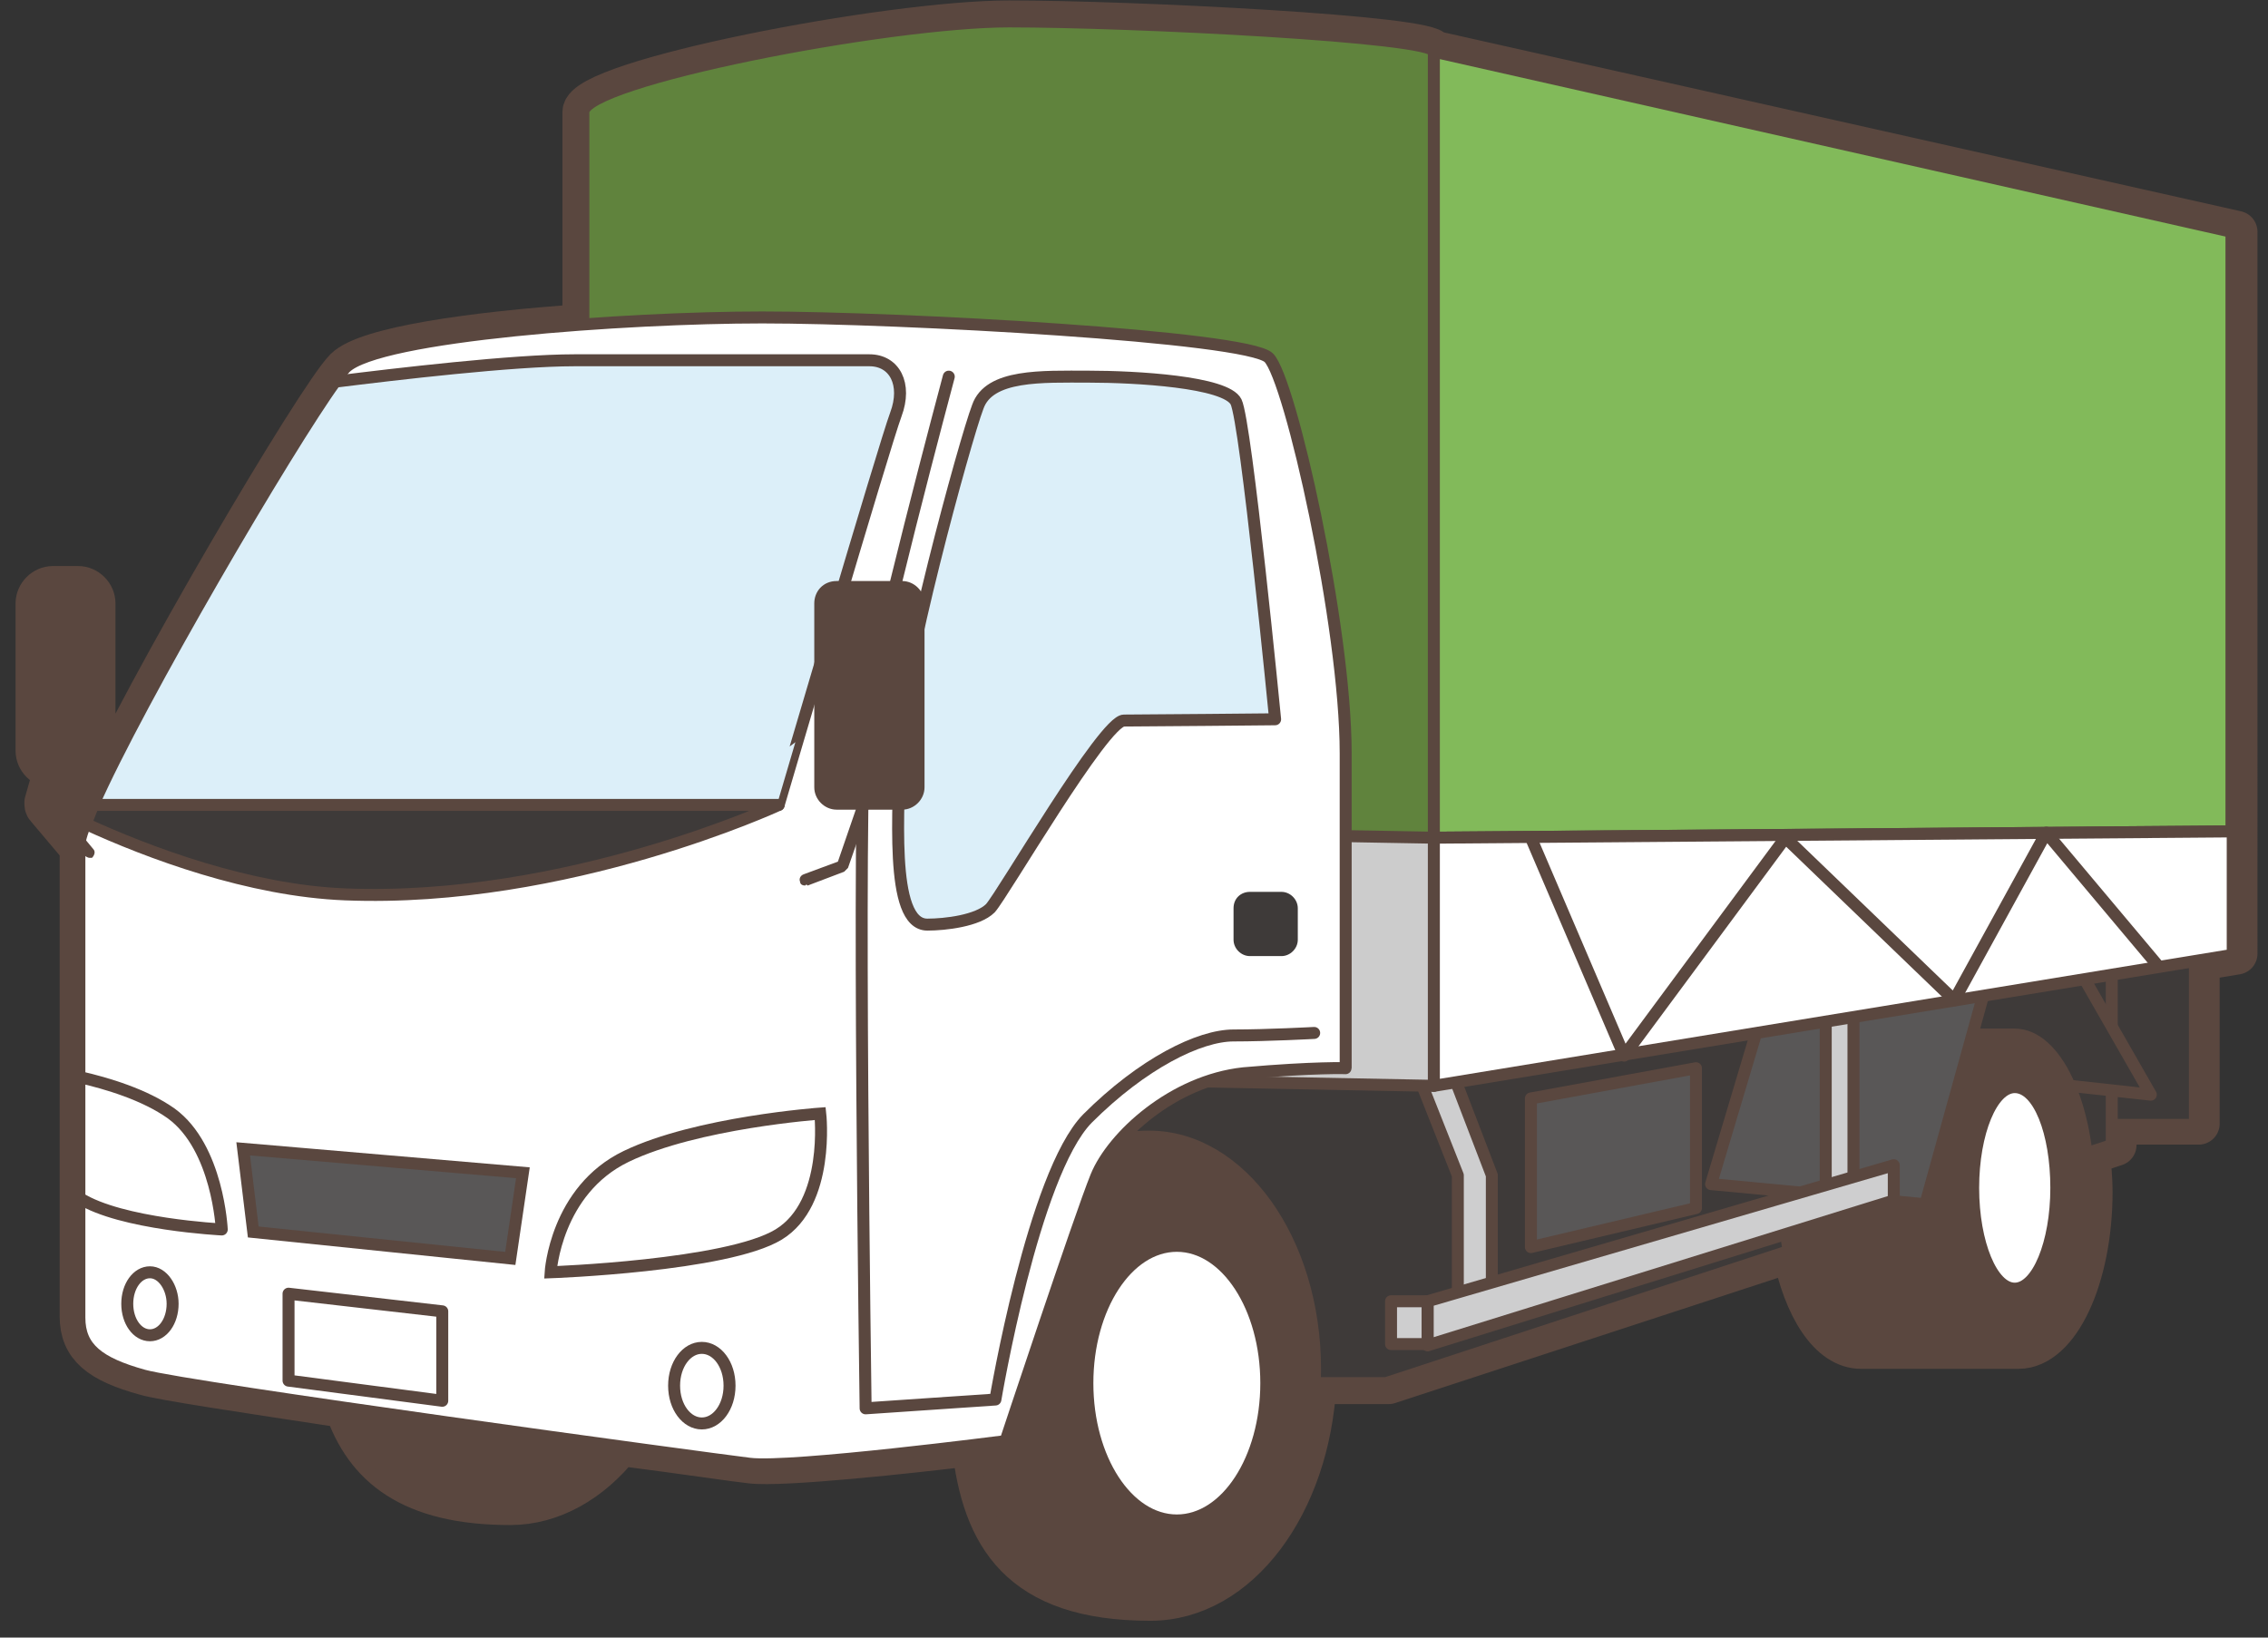 <?xml version="1.0" encoding="utf-8"?>
<!-- Generator: Adobe Illustrator 26.1.0, SVG Export Plug-In . SVG Version: 6.00 Build 0)  -->
<svg version="1.1" id="レイヤー_1" xmlns="http://www.w3.org/2000/svg" xmlns:xlink="http://www.w3.org/1999/xlink" x="0px"
	 y="0px" viewBox="0 0 180 130" style="enable-background:new 0 0 180 130;" xml:space="preserve">
<rect x="0" y="0" width="180" height="130" fill="#333333" stroke="none"/>
<style type="text/css">
	.st0{fill:#FFFFFF;stroke:#5A473F;stroke-width:3.33;stroke-linecap:round;stroke-linejoin:round;}
	.st1{fill:#3E3A39;stroke:#5A473F;stroke-width:0.95;stroke-linecap:round;stroke-linejoin:round;}
	.st2{fill:#5A473F;stroke:#5A473F;stroke-width:1.09;stroke-linecap:round;stroke-linejoin:round;}
	.st3{fill:#595757;stroke:#5A473F;stroke-width:0.95;stroke-linecap:round;stroke-linejoin:round;}
	.st4{fill:#CECECF;stroke:#5A473F;stroke-width:0.95;stroke-linecap:round;stroke-linejoin:round;}
	.st5{fill:#FFFFFF;stroke:#5A473F;stroke-width:0.95;stroke-linecap:round;stroke-linejoin:round;}
	.st6{fill:#CCCCCC;stroke:#5A473F;stroke-width:0.95;stroke-linecap:round;stroke-linejoin:round;}
	.st7{fill:#60833D;stroke:#5A473F;stroke-width:0.95;stroke-linecap:round;stroke-linejoin:round;}
	.st8{fill:#82BA5A;stroke:#5A473F;stroke-width:0.95;stroke-linecap:round;stroke-linejoin:round;}
	.st9{fill:none;stroke:#5A473F;stroke-width:0.95;stroke-linecap:round;stroke-linejoin:round;}
	.st10{fill:#DCEFF9;stroke:#5A473F;stroke-width:0.95;stroke-linecap:round;stroke-linejoin:round;}
	.st11{fill:#3E3A39;}
	.st12{fill:#595757;stroke:#5A473F;stroke-width:0.95;stroke-miterlimit:10;}
	.st13{fill:#FFFFFF;stroke:#5A473F;stroke-width:0.95;stroke-miterlimit:10;}
	.st14{fill:#5A473F;stroke:#5A473F;stroke-width:0.95;stroke-linecap:round;stroke-linejoin:round;}
	.st15{fill:#5A473F;}
</style>
<g id="a">
</g>
<g id="b">
	<g id="c">
		<g>
			<path class="st0" d="M113.8,4.1c0-1.2-24-2.4-33.7-2.4S46.3,6.4,46.3,8.9v16.9c-8.8,0.6-17.2,1.8-18.9,3.5
				c-2.2,2.2-16,25.6-20,34.7l0,0l0,0.1C7.2,64.5,7,65,6.8,65.4v0h0c-0.1,0.3-0.2,0.6-0.3,0.8l-2-2.4L5.4,61h0.8
				c0.7,0,1.3-0.6,1.3-1.3V47.9c0-0.7-0.6-1.3-1.3-1.3h-2c-0.7,0-1.3,0.6-1.3,1.3v11.7c0,0.7,0.6,1.3,1.3,1.3h0.2l-0.8,2.8
				c0,0.2,0,0.3,0.1,0.4l2.7,3.2v18.1h0v9.6c0,0,0,0,0,0v9.5c0,2.4,1.5,3.6,5.1,4.6c1.3,0.4,8,1.4,15.9,2.6
				c1.6,4.7,5.2,7.7,13.1,7.7c3.3,0,6.4-1.8,8.7-4.7c5.4,0.7,9.4,1.3,10.4,1.4c2.5,0.3,12.7-0.8,17.6-1.4
				c0.8,7.2,3.7,12.3,14.1,12.3c7,0,12.6-7.6,13.1-17.2h5.8l32.1-10.5c0.9,4.5,2.9,7.7,5.4,7.7h12.5c3.2,0,5.8-5.6,5.8-12.4
				c0-1-0.1-2-0.2-3l2.1-0.7v-1.7h6.6v-13l3-0.5V18.4L113.8,4.1z"/>
			<g>
				<g>
					<rect x="160.3" y="75.4" class="st1" width="13.9" height="13.9"/>
					<polygon class="st1" points="101.9,109.8 110,109.8 167.6,90.9 167.6,74 85.4,81.5 85.4,94.1 					"/>
					<polygon class="st1" points="164.8,76.6 170.7,86.9 149.7,84.6 151,75.9 					"/>
					<path class="st2" d="M165.7,94.6c0-6.9-2.6-12.4-5.8-12.4h-12.5c-3.2,0-5.8,5.6-5.8,12.4s2.6,12.4,5.8,12.4h12.5
						C163.1,107,165.7,101.4,165.7,94.6z"/>
					<polygon class="st3" points="157.9,77.2 152.8,95.6 135.8,94 141.2,75.9 					"/>
					<g>
						<rect x="144.9" y="78.3" class="st4" width="2.2" height="16.7"/>
						<polygon class="st4" points="115.1,84.7 112.3,84.7 115.7,93.3 115.7,104.6 118.4,104.6 118.4,93.3 						"/>
						<polygon class="st4" points="113.3,106.8 150.3,95.3 150.3,92.5 113.3,103.3 						"/>
						<rect x="110.4" y="103.3" class="st4" width="2.9" height="3.4"/>
					</g>
					<g>
						<path class="st2" d="M104.3,108.7c0-10.2-5.9-18.4-13.1-18.4c-8.8,0-14.3,8.2-14.3,18.4s1.2,18.4,14.3,18.4
							C98.4,127.1,104.3,118.8,104.3,108.7z"/>
						<ellipse class="st5" cx="93.4" cy="109.8" rx="7.1" ry="10.9"/>
					</g>
					<g>
						<path class="st2" d="M53.6,101c0-10.2-5.9-18.4-13.1-18.4c-8.8,0-14.3,8.2-14.3,18.4s1.2,18.4,14.3,18.4
							C47.7,119.4,53.6,111.2,53.6,101z"/>
						<ellipse class="st5" cx="42.6" cy="102.2" rx="7" ry="10.9"/>
					</g>
					<path class="st5" d="M163.2,94.3c0,4.4-1.5,8-3.3,8c-1.8,0-3.3-3.6-3.3-8s1.5-8,3.3-8C161.8,86.3,163.2,89.9,163.2,94.3z"/>
					<polygon class="st3" points="134.6,95.9 121.5,99 121.5,87.2 134.6,84.8 					"/>
				</g>
				<g>
					<g>
						<polygon class="st6" points="46.3,62.6 113.8,63.8 113.8,86.2 46.3,84.9 						"/>
						<path class="st7" d="M46.3,65.3l67.5,1.2V4.1c0-1.2-24-2.4-33.7-2.4S46.3,6.4,46.3,8.9L46.3,65.3L46.3,65.3z"/>
						<path class="st8" d="M113.8,66.5V4.1l63.3,14.3V66L113.8,66.5"/>
						<polygon class="st5" points="113.8,66.5 177.2,66 177.2,75.8 113.8,86.2 						"/>
					</g>
					<polyline class="st9" points="121.5,66.5 128.9,83.8 141.7,66.5 155.1,79.4 162.4,66.1 171.3,76.7 					"/>
				</g>
				<g>
					<path class="st5" d="M106.8,84.8v-25c0-10.1-4.4-29.7-6.1-31.4s-29.4-3.2-40.2-3.2s-30.5,1.4-33.1,4
						C24.8,31.9,6.3,63.6,6.3,67.1v37.5c0,2.4,1.5,3.6,5.1,4.6c3.6,1,44.8,6.6,48.1,7c3.3,0.4,20.3-1.8,20.3-1.8s5.9-17.8,7.2-21
						c1.3-3.2,6.1-7.6,11.7-8.2C104.4,84.7,106.9,84.8,106.8,84.8L106.8,84.8z"/>
					<polygon class="st5" points="35.1,111.2 22.9,109.6 22.9,102.7 35.1,104.1 					"/>
					<path class="st10" d="M71.4,59c0-5.1,5.2-24.1,6.2-26.7c0.9-2.6,5.1-2.4,8.8-2.4s10.9,0.4,11.7,2s3.1,25.2,3.1,25.2
						s-10.4,0.1-12,0.1S79.6,71,78.6,72.1c-1,1-3.6,1.3-5,1.3C70.5,73.4,71.4,64.1,71.4,59L71.4,59z"/>
					<path class="st9" d="M75.3,29.9c0,0-6,22.4-6.6,27.5c-0.7,5.2,0,54.4,0,54.4l10.3-0.7c0,0,3-17.9,7.3-22.3
						c4.4-4.4,8.9-6.6,11.6-6.6s6.4-0.2,6.4-0.2"/>
					<path class="st11" d="M99.2,70.8h2.5c0.7,0,1.3,0.6,1.3,1.3v2.5c0,0.7-0.6,1.3-1.3,1.3h-2.5c-0.7,0-1.3-0.6-1.3-1.3v-2.5
						C97.9,71.3,98.5,70.8,99.2,70.8z"/>
					<path class="st10" d="M71.1,32.9c0.9-2.4-0.1-4.3-2.1-4.3H45.6c-4.9,0-14.2,1.1-19,1.7c-3.7,5.1-15.6,25.4-19.2,33.6h54.4
						C61.8,63.9,70.2,35.3,71.1,32.9z"/>
					<polygon class="st12" points="40.5,99.9 20.1,97.8 19.3,91.2 41.5,93.1 					"/>
					<path class="st13" d="M57.9,110c0,1.7-1,3-2.2,3s-2.2-1.3-2.2-3s1-3,2.2-3S57.9,108.3,57.9,110z"/>
					<path class="st13" d="M13.7,103.5c0,1.4-0.8,2.5-1.8,2.5s-1.8-1.1-1.8-2.5s0.8-2.5,1.8-2.5S13.7,102.2,13.7,103.5z"/>
					<path class="st1" d="M61.8,63.9H7.4l-0.6,1.5c5,2.3,13,5.3,20.6,5.6C45,71.7,61.8,63.9,61.8,63.9L61.8,63.9z"/>
					<g>
						<g>
							<path class="st11" d="M4.2,46.6h2c0.7,0,1.3,0.6,1.3,1.3v11.7c0,0.7-0.6,1.3-1.3,1.3h-2c-0.7,0-1.3-0.6-1.3-1.3V47.9
								C2.8,47.2,3.4,46.6,4.2,46.6z"/>
							<path class="st14" d="M4.2,46.6h2c0.7,0,1.3,0.6,1.3,1.3v11.7c0,0.7-0.6,1.3-1.3,1.3h-2c-0.7,0-1.3-0.6-1.3-1.3V47.9
								C2.8,47.2,3.4,46.6,4.2,46.6z"/>
						</g>
						<path class="st15" d="M7.1,68.1c-0.1,0-0.3-0.1-0.4-0.2l-3.1-3.7c-0.1-0.1-0.1-0.3-0.1-0.4l1.2-3.8c0.1-0.2,0.3-0.4,0.6-0.3
							c0.2,0.1,0.4,0.3,0.3,0.6l-1.1,3.6l2.9,3.5c0.2,0.2,0.1,0.5-0.1,0.7C7.3,68.1,7.2,68.1,7.1,68.1L7.1,68.1z"/>
					</g>
					<g>
						<g>
							<path class="st15" d="M66.4,46.6h5.2c0.7,0,1.3,0.6,1.3,1.3v14.6c0,0.7-0.6,1.3-1.3,1.3h-5.2c-0.7,0-1.3-0.6-1.3-1.3V47.9
								C65.1,47.2,65.6,46.6,66.4,46.6z"/>
							<path class="st9" d="M66.4,46.6h5.2c0.7,0,1.3,0.6,1.3,1.3v14.6c0,0.7-0.6,1.3-1.3,1.3h-5.2c-0.7,0-1.3-0.6-1.3-1.3V47.9
								C65.1,47.2,65.6,46.6,66.4,46.6z"/>
						</g>
						<path class="st15" d="M63.9,70.3c-0.2,0-0.4-0.1-0.4-0.3c-0.1-0.2,0-0.5,0.3-0.6l2.7-1l2.1-6.1c0.1-0.2,0.3-0.4,0.6-0.3
							c0.2,0.1,0.4,0.3,0.3,0.6l-2.2,6.3c-0.1,0.1-0.2,0.2-0.3,0.3l-2.9,1.1C64,70.2,64,70.2,63.9,70.3L63.9,70.3z"/>
					</g>
					<path class="st13" d="M43.7,101c0,0,0.4-6.5,6-9.2s15.4-3.4,15.4-3.4s0.8,7.1-3.3,9.6S43.7,101,43.7,101L43.7,101z"/>
					<path class="st5" d="M13.6,88.4c-2.1-1.5-5.1-2.4-7.3-2.9v9.6c3.3,2.1,11.3,2.5,11.3,2.5S17.3,91.1,13.6,88.4L13.6,88.4z"/>
				</g>
			</g>
		</g>
	</g>
</g>
</svg>
